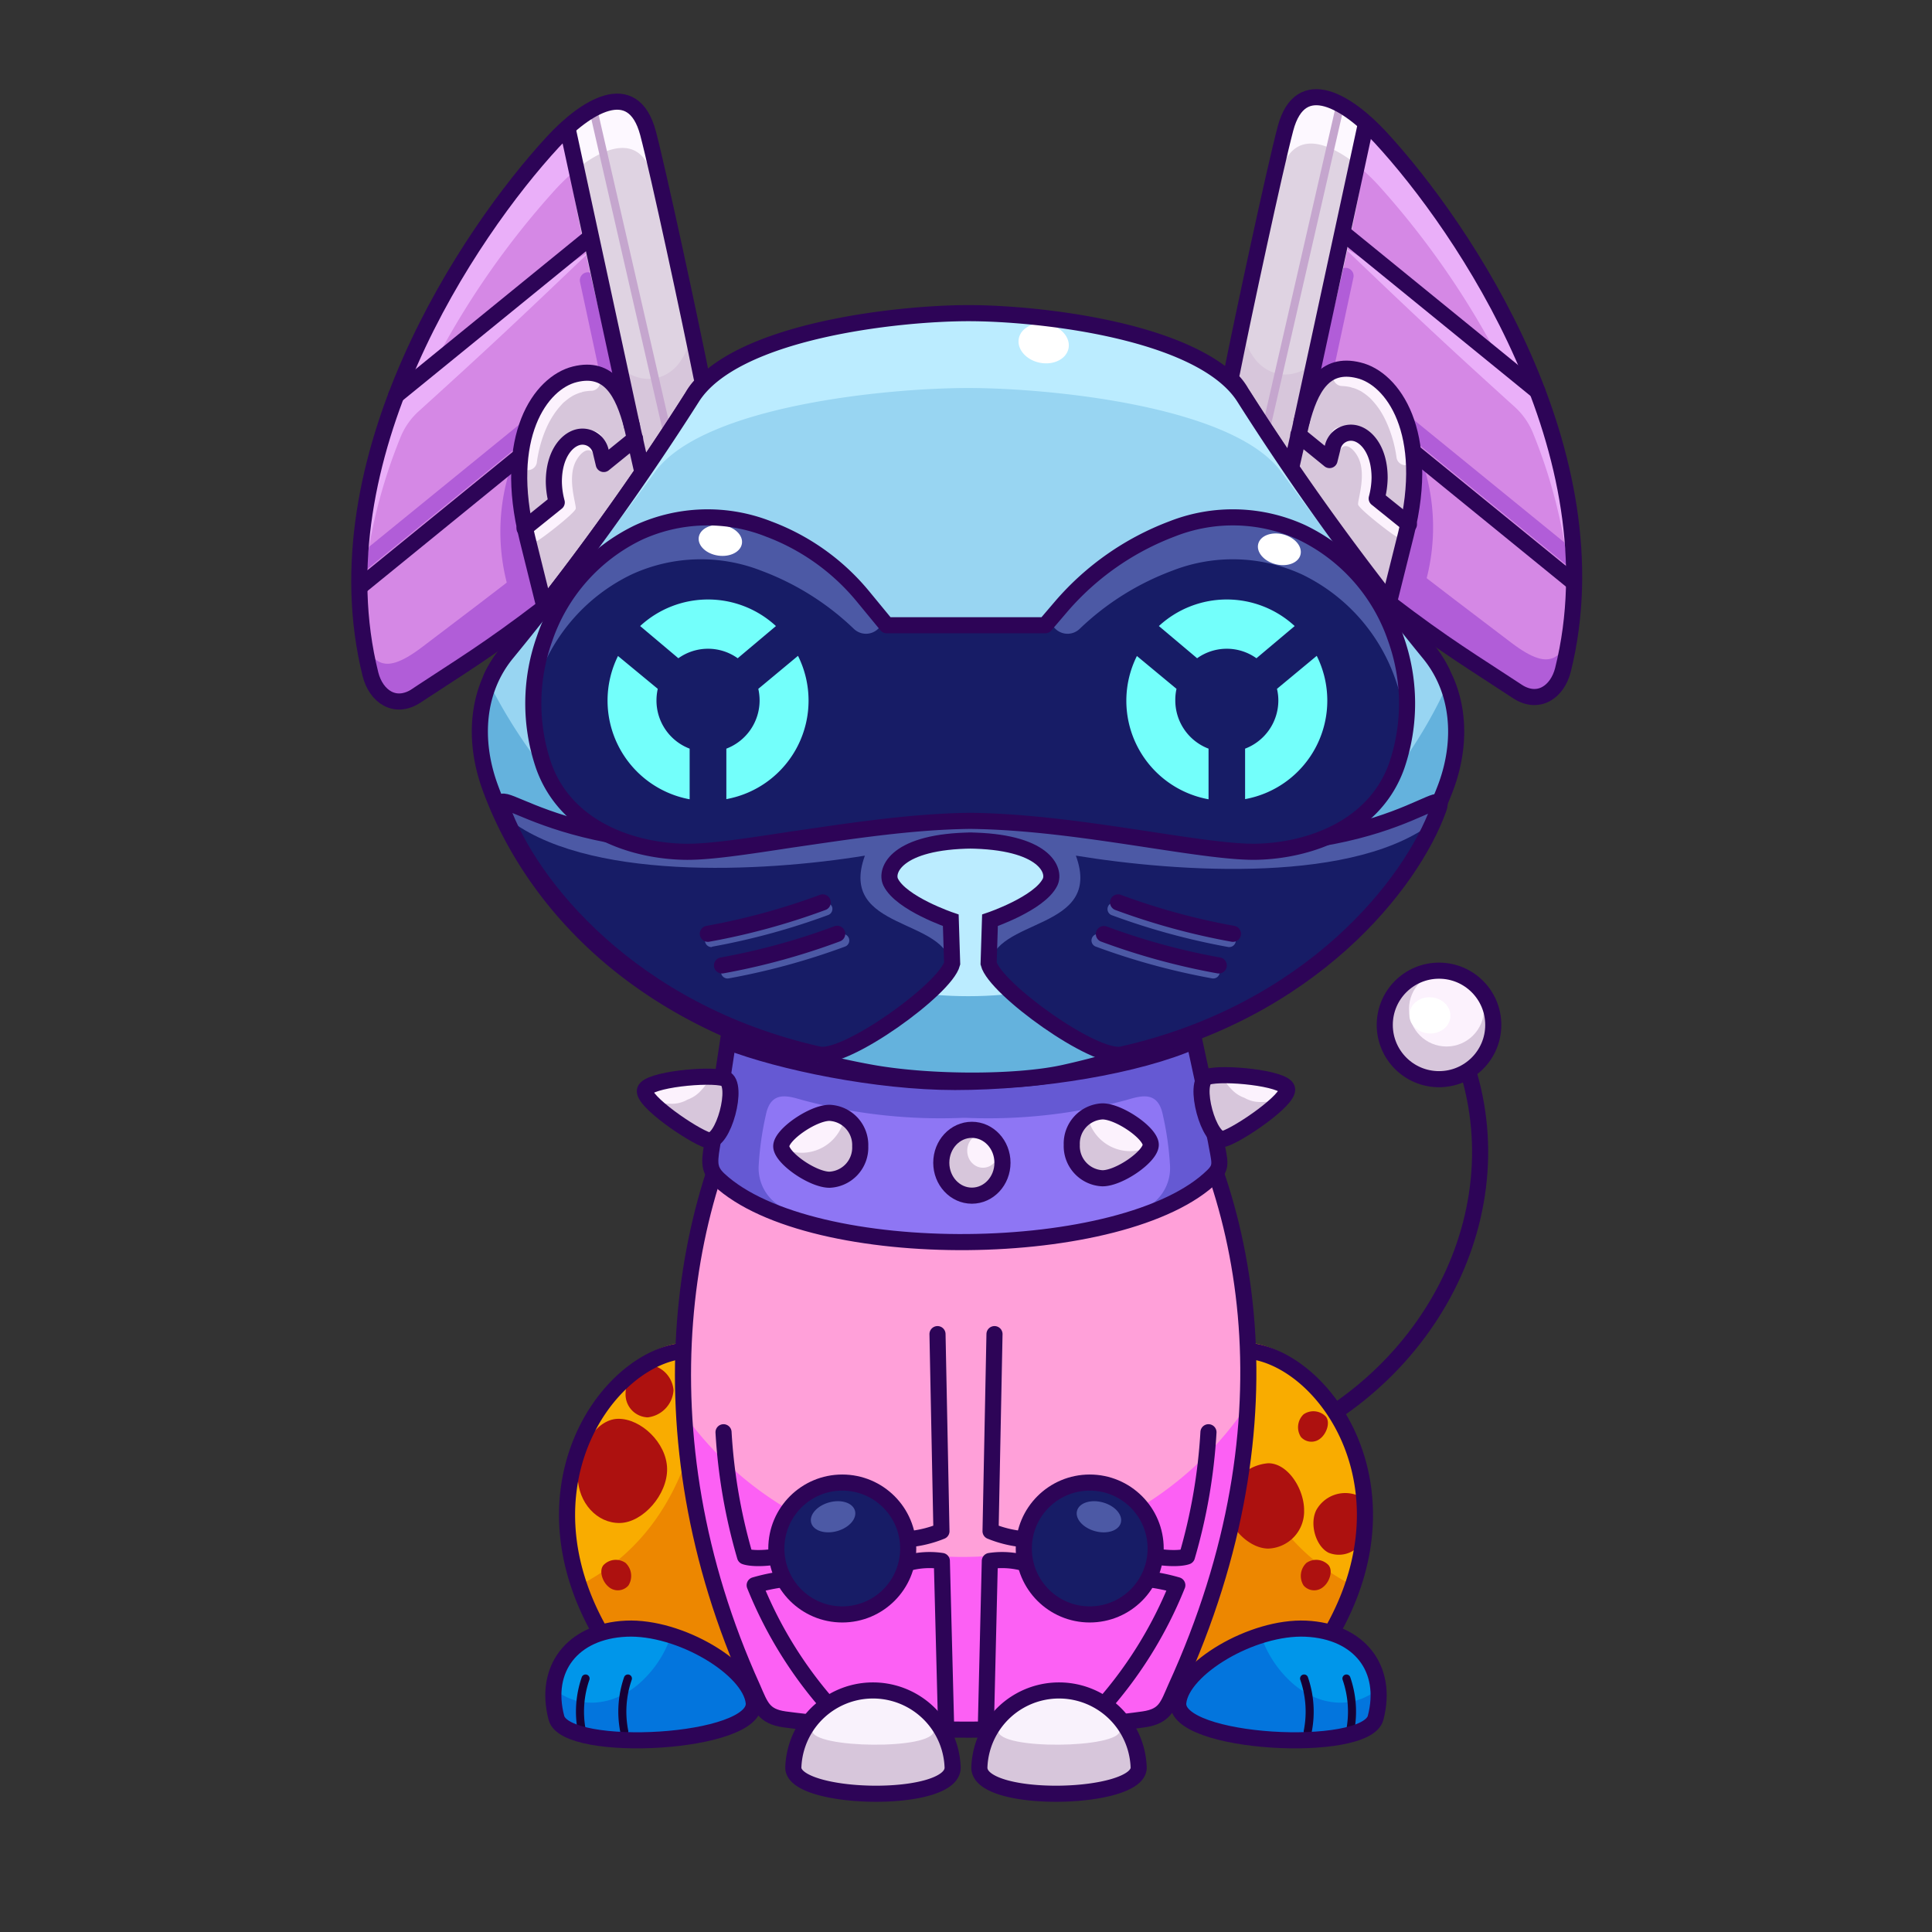 <svg xmlns="http://www.w3.org/2000/svg" viewBox="0 0 240 240">
  <rect x="0" y="0" width="240" height="240" fill="#333333" stroke="none"/>
  <svg id="tail" xmlns="http://www.w3.org/2000/svg" viewBox="0 0 240 240"><defs><style>.prefix_D-WXAn8S_x_cls-1{fill:#d7c6db;}.prefix_D-WXAn8S_x_cls-2{fill:#fcf2fd;}.prefix_D-WXAn8S_x_cls-3{fill:#fff;}.prefix_D-WXAn8S_x_cls-4{fill:none;stroke:#2d0457;stroke-miterlimit:10;stroke-width:2px;}</style></defs><g id="_02" data-name="02"><circle class="prefix_D-WXAn8S_x_cls-1" cx="178.76" cy="127.38" r="6.74"/><circle class="prefix_D-WXAn8S_x_cls-2" cx="179.69" cy="125.34" r="4.66"/><ellipse class="prefix_D-WXAn8S_x_cls-3" cx="177.61" cy="126.13" rx="2.25" ry="2.55" transform="translate(39.68 294.73) rotate(-86.09)"/><path class="prefix_D-WXAn8S_x_cls-4" d="M182.23,132.61c6.3,19.7-6.17,41.33-27.5,48.16"/><circle class="prefix_D-WXAn8S_x_cls-4" cx="178.76" cy="127.32" r="6.74"/></g></svg>
<svg id="ears" xmlns="http://www.w3.org/2000/svg" viewBox="0 0 240 240"><defs><style>.prefix_rNs1dbDM_W_cls-1{fill:#d588e5;}.prefix_rNs1dbDM_W_cls-2,.prefix_rNs1dbDM_W_cls-8,.prefix_rNs1dbDM_W_cls-9{fill:none;stroke-linecap:round;stroke-linejoin:round;}.prefix_rNs1dbDM_W_cls-2{stroke:#b15dd8;}.prefix_rNs1dbDM_W_cls-2,.prefix_rNs1dbDM_W_cls-9{stroke-width:2px;}.prefix_rNs1dbDM_W_cls-3{fill:#eaaff9;}.prefix_rNs1dbDM_W_cls-4{fill:#b15dd8;}.prefix_rNs1dbDM_W_cls-5{fill:#dfd3e2;}.prefix_rNs1dbDM_W_cls-6{fill:#d7c6db;}.prefix_rNs1dbDM_W_cls-7{fill:#fdf8ff;}.prefix_rNs1dbDM_W_cls-8{stroke:#c5a6ce;}.prefix_rNs1dbDM_W_cls-9{stroke:#2d0457;}.prefix_rNs1dbDM_W_prefix_rNs1dbDM_W_cls-10{fill:#fcf2fd;}.prefix_rNs1dbDM_W_prefix_rNs1dbDM_W_cls-11{fill:#c5a6ce;}</style></defs><g id="_02" data-name="02"><g id="_02-2" data-name="02"><g id="_02-3" data-name="02"><path class="prefix_rNs1dbDM_W_cls-1" d="M67.64,75.43c-7,5.36-10.54,7.44-15.93,11-2.62,1.74-5,.08-5.69-2.67C39.36,57,58.3,28.86,68.71,17.6c3.94-4.26,9.91-8.14,11.79-1.06,1.32,5,5.48,24.26,6.93,31.52"/><line class="prefix_rNs1dbDM_W_cls-2" x1="73.03" y1="34.82" x2="75.43" y2="45.99"/><line class="prefix_rNs1dbDM_W_cls-2" x1="44.98" y1="69.92" x2="65.83" y2="52.95"/><path class="prefix_rNs1dbDM_W_cls-3" d="M87.06,45.11c-2.13-9.81-5.53-24.68-6.56-28.57-1.88-7.08-7.85-3.2-11.79,1.06-9.56,10.34-26.3,34.89-23.82,59.57a66.39,66.39,0,0,1,4.86-22.85A8.83,8.83,0,0,1,52.11,51c8.77-7.94,12.78-11.73,21.18-19.76C67.4,34.56,59,41.52,53.65,45.69A104,104,0,0,1,69,23.53c3.94-4.27,9.91-8.15,11.79-1.07.85,3.2,3.29,13.79,5.32,22.92A5.14,5.14,0,0,1,87.06,45.11Z"/><path class="prefix_rNs1dbDM_W_cls-4" d="M78.63,59.32c-9.16,8.29-16.17,13.44-26.19,21.06-5.42,4.12-5.91,1.15-7.85-.75.11,1.1.25,2.19.45,3.29.5,2.8,2.77,4.61,5.5,3,5.61-3.2,9.26-5,16.63-9.92l4.89-4.84C74.08,67.15,76.24,63.17,78.63,59.32Z"/><path class="prefix_rNs1dbDM_W_cls-4" d="M63.86,75.22a25.55,25.55,0,0,1,0-18.34A99.52,99.52,0,0,0,67.56,74.1c0,.09,0,.22,0,.25s-.07-.17,0-.1"/><path class="prefix_rNs1dbDM_W_cls-5" d="M75.78,44.2C77.21,50,78,52.85,79.32,58.76l8-11c-1.45-7.27-5.47-26.26-6.79-31.25-1.69-6.36-6.68-3.87-10.53-.21C71.31,25.74,73.51,35,75.78,44.2Z"/><path class="prefix_rNs1dbDM_W_cls-6" d="M85.88,39.73a7.91,7.91,0,0,1-1.65,5.55c-2.08,2.45-5.29,2.28-7.44.1a4.92,4.92,0,0,1-.61-.79l-.3,0c1.38,5.7,2.09,9,3.38,14.8l8.1-11.72C86.85,45.15,87,44.75,85.88,39.73Z"/><path class="prefix_rNs1dbDM_W_cls-7" d="M87.58,46.05c-1.86-8.52-6-26.22-7.18-30.39-1.64-5.93-6.64-3.57-10.52-.11q.45,3,1,6.08c3.83-3.31,8.61-5.41,10.21.38.94,3.39,3.89,15.78,6,24.86A5.4,5.4,0,0,1,87.58,46.05Z"/><line class="prefix_rNs1dbDM_W_cls-8" x1="73.82" y1="14.14" x2="83" y2="54.19"/><path class="prefix_rNs1dbDM_W_cls-9" d="M67.64,75.43c-7,5.36-10.54,7.44-15.93,11-2.62,1.74-5,.08-5.69-2.67C39.36,57,58.3,28.86,68.71,17.6c3.94-4.26,9.91-8.14,11.79-1.06,1.32,5,5.21,23.1,6.66,30.36"/><path class="prefix_rNs1dbDM_W_prefix_rNs1dbDM_W_cls-10" d="M67.64,75.43,65.52,66.9c-3.16-12.65,1.62-19.34,5.88-20.4h0c4.27-1.06,6,2.2,7.11,6.46L80,59"/><path class="prefix_rNs1dbDM_W_prefix_rNs1dbDM_W_cls-11" d="M73,46.31a6.17,6.17,0,0,0-1.64.19h0c-2.49.62-5.15,3.18-6.31,7.73C66.27,50.36,68.81,46.63,73,46.31Z"/><path class="prefix_rNs1dbDM_W_cls-6" d="M78.51,53c-.83-3.3-2.08-6-4.58-6.55a1.07,1.07,0,0,1,.63.85,1.14,1.14,0,0,1-1,1.24,7.47,7.47,0,0,0-.94.09l-.34.07c.2,0-.21.07-.25.09a6.22,6.22,0,0,0-.71.29l-.19.1,0,0-.32.2c-.23.16-.44.33-.65.5a2.86,2.86,0,0,0-.43.42,9.66,9.66,0,0,0-1,1.29A11.06,11.06,0,0,0,68,52.89a15,15,0,0,0-.64,1.61,16.3,16.3,0,0,0-.68,3,1.12,1.12,0,0,1-2.1.28,28.71,28.71,0,0,0,.64,7.69,1.37,1.37,0,0,1,.28-.21A6.35,6.35,0,0,0,67,63.79a10.13,10.13,0,0,1,1.54-1.46l.08,0a6.53,6.53,0,0,1-.1-.89,15.8,15.8,0,0,1-.07-2.66A6.57,6.57,0,0,1,70,54.62a3.8,3.8,0,0,1,4.19-.94,1.15,1.15,0,0,1,.57,1.48c-.23.52-.84,1.9-1,1.34-.33-.89-1.27-.75-2.08.54-1.39,2.19,0,5.78-.17,6.18-.25.63-4,3.54-4.72,3.94-.22.12-.56-.22-.79-.29l1.72,8.56L79.8,58.55Z"/><line class="prefix_rNs1dbDM_W_cls-9" x1="70.59" y1="16.33" x2="78.51" y2="52.96"/><line class="prefix_rNs1dbDM_W_cls-9" x1="49.21" y1="49.12" x2="73.27" y2="29.53"/><line class="prefix_rNs1dbDM_W_cls-9" x1="44.99" y1="72.66" x2="64.26" y2="56.97"/><path class="prefix_rNs1dbDM_W_cls-9" d="M67.64,75.43,65.52,66.9c-3.16-12.65,1.62-19.34,5.88-20.4h0c4.27-1.06,6,2.2,7.11,6.46l1.22,5.39"/><path class="prefix_rNs1dbDM_W_cls-9" d="M78.89,54.49,75,57.64,74.61,56a2.32,2.32,0,0,0-2.81-1.69h0c-1.43.36-3,2.18-3,5.55a10.46,10.46,0,0,0,.36,2.55h0l-4,3.22"/></g><path class="prefix_rNs1dbDM_W_cls-9" d="M88,47a7.34,7.34,0,0,0-2,2.29A324.81,324.81,0,0,1,63,81.09a14.15,14.15,0,0,0-1.94,3"/></g><g id="_02-4" data-name="02"><g id="_02-5" data-name="02"><path class="prefix_rNs1dbDM_W_cls-1" d="M172.53,74.88c7,5.36,10.55,7.44,15.94,11,2.62,1.73,5,.08,5.69-2.68,6.66-26.79-12.28-54.89-22.69-66.15-3.94-4.26-9.91-8.15-11.79-1.06-1.32,5-5.48,24.25-6.93,31.52"/><line class="prefix_rNs1dbDM_W_cls-2" x1="167.15" y1="34.27" x2="164.75" y2="45.44"/><line class="prefix_rNs1dbDM_W_cls-2" x1="195.2" y1="69.38" x2="174.35" y2="52.4"/><path class="prefix_rNs1dbDM_W_cls-3" d="M153.11,44.56c2.14-9.81,5.54-24.68,6.57-28.56,1.88-7.09,7.85-3.2,11.79,1.06,9.56,10.34,26.3,34.88,23.81,59.57a66.06,66.06,0,0,0-4.85-22.85,8.94,8.94,0,0,0-2.36-3.32c-8.77-7.93-12.78-11.72-21.18-19.76C172.78,34,181.2,41,186.53,45.14A104.87,104.87,0,0,0,171.22,23c-3.94-4.26-9.91-8.14-11.79-1.06-.85,3.19-3.29,13.79-5.32,22.91A5.05,5.05,0,0,0,153.11,44.56Z"/><path class="prefix_rNs1dbDM_W_cls-4" d="M161.55,58.77c9.16,8.3,16.17,13.44,26.19,21.07,5.41,4.11,5.91,1.15,7.85-.75-.11,1.09-.25,2.19-.45,3.29-.5,2.79-2.77,4.61-5.5,3.05-5.61-3.2-9.26-5.05-16.63-9.92l-4.89-4.84C166.1,66.6,163.94,62.62,161.55,58.77Z"/><path class="prefix_rNs1dbDM_W_cls-4" d="M176.32,74.67a25.55,25.55,0,0,0,0-18.34,99.43,99.43,0,0,1-3.71,17.23c0,.09,0,.21,0,.25s.06-.18,0-.1"/><path class="prefix_rNs1dbDM_W_cls-5" d="M164.4,43.65c-1.43,5.84-2.23,8.66-3.54,14.56l-8-11C154.34,40,158.36,21,159.68,16c1.69-6.37,6.68-3.88,10.53-.21C168.87,25.2,166.67,34.42,164.4,43.65Z"/><path class="prefix_rNs1dbDM_W_cls-6" d="M154.3,39.19A7.9,7.9,0,0,0,156,44.73c2.08,2.46,5.29,2.28,7.43.1A4.14,4.14,0,0,0,164,44a1.45,1.45,0,0,0,.3.05c-1.38,5.71-2.09,9-3.38,14.8l-8.1-11.71C153.33,44.61,153.18,44.2,154.3,39.19Z"/><path class="prefix_rNs1dbDM_W_cls-7" d="M152.6,45.5c1.86-8.51,6-26.21,7.18-30.38,1.64-5.94,6.64-3.57,10.52-.12-.3,2-.64,4.06-1,6.08-3.83-3.3-8.61-5.4-10.21.38-.94,3.4-3.89,15.79-5.95,24.87A5.5,5.5,0,0,0,152.6,45.5Z"/><line class="prefix_rNs1dbDM_W_cls-8" x1="166.36" y1="13.6" x2="157.18" y2="53.65"/><path class="prefix_rNs1dbDM_W_cls-9" d="M172.53,74.88c7,5.36,10.55,7.44,15.94,11,2.62,1.73,5,.08,5.69-2.68,6.66-26.79-12.28-54.89-22.69-66.15-3.94-4.26-9.91-8.15-11.79-1.06-1.32,5-5.21,23.09-6.66,30.36"/><path class="prefix_rNs1dbDM_W_prefix_rNs1dbDM_W_cls-10" d="M172.53,74.88l2.13-8.53C177.82,53.7,173,47,168.78,46h0c-4.27-1.06-6,2.2-7.11,6.47l-1.5,6.06"/><path class="prefix_rNs1dbDM_W_prefix_rNs1dbDM_W_cls-11" d="M167.14,45.76a6.62,6.62,0,0,1,1.64.19h0c2.49.63,5.15,3.19,6.31,7.73C173.91,49.82,171.37,46.09,167.14,45.76Z"/><path class="prefix_rNs1dbDM_W_cls-6" d="M161.67,52.42c.83-3.3,2.08-6,4.58-6.55a1.05,1.05,0,0,0-.63.85,1.13,1.13,0,0,0,1,1.23,6,6,0,0,1,.94.1l.34.07c-.2,0,.21.07.24.08a4.55,4.55,0,0,1,.72.3l.19.09,0,0,.32.21a6.24,6.24,0,0,1,.65.5,2.86,2.86,0,0,1,.43.42,9.57,9.57,0,0,1,1,1.28,11.06,11.06,0,0,1,.72,1.32,15.95,15.95,0,0,1,1.32,4.57,1.12,1.12,0,0,0,2.1.28,28.65,28.65,0,0,1-.64,7.69,1.86,1.86,0,0,0-.28-.21,6.31,6.31,0,0,1-1.54-1.42,10.13,10.13,0,0,0-1.54-1.46l-.08,0a6.5,6.5,0,0,0,.1-.9,15.74,15.74,0,0,0,.07-2.66,6.52,6.52,0,0,0-1.51-4.11,3.8,3.8,0,0,0-4.18-.93,1.14,1.14,0,0,0-.57,1.47c.23.52.84,1.91,1.05,1.34.33-.88,1.27-.75,2.08.54,1.39,2.2,0,5.79.17,6.19.25.62,4,3.54,4.72,3.93.22.12.56-.21.79-.28l-1.73,8.55L160.38,58Z"/><line class="prefix_rNs1dbDM_W_cls-9" x1="169.59" y1="15.78" x2="161.67" y2="52.42"/><line class="prefix_rNs1dbDM_W_cls-9" x1="190.97" y1="48.58" x2="166.91" y2="28.99"/><line class="prefix_rNs1dbDM_W_cls-9" x1="195.19" y1="72.12" x2="175.92" y2="56.43"/><path class="prefix_rNs1dbDM_W_cls-9" d="M172.53,74.88l2.13-8.53C177.82,53.7,173,47,168.78,46h0c-4.27-1.06-6,2.2-7.11,6.47l-1.22,5.38"/><path class="prefix_rNs1dbDM_W_cls-9" d="M161.29,54l3.87,3.15.41-1.65a2.32,2.32,0,0,1,2.81-1.68h0c1.43.35,3,2.18,3,5.54a10.54,10.54,0,0,1-.36,2.56h0l4,3.22"/></g><path class="prefix_rNs1dbDM_W_cls-9" d="M152.21,46.5a7.28,7.28,0,0,1,2,2.28,325.25,325.25,0,0,0,23,31.77,14.08,14.08,0,0,1,1.94,3"/></g></g></svg>
<svg id="legs" xmlns="http://www.w3.org/2000/svg" viewBox="0 0 240 240"><defs><style>.prefix_XyUCBEoAx4_cls-1{fill:#f9ac00;}.prefix_XyUCBEoAx4_cls-2{fill:#ed8700;}.prefix_XyUCBEoAx4_cls-3{fill:#ad110f;}.prefix_XyUCBEoAx4_cls-4,.prefix_XyUCBEoAx4_cls-7{fill:none;stroke-linecap:round;stroke-linejoin:round;}.prefix_XyUCBEoAx4_cls-4{stroke:#2d0457;stroke-width:2px;}.prefix_XyUCBEoAx4_cls-5{fill:#0096ea;}.prefix_XyUCBEoAx4_cls-6{fill:#0375dd;}.prefix_XyUCBEoAx4_cls-7{stroke:#170035;}</style></defs><g id="_02" data-name="02"><g id="_02-2" data-name="02"><path class="prefix_XyUCBEoAx4_cls-1" d="M88.72,166.59a16.82,16.82,0,0,0-4.84.34c-10.34,2.22-21.75,21.25-4.72,41.29L101.8,208Z"/><path class="prefix_XyUCBEoAx4_cls-2" d="M88.72,166.59c-.3,0-.61,0-.92,0-.33,12.3-4.25,24.25-15.53,30.2a38,38,0,0,0,6.89,11.46L101.8,208Z"/><path class="prefix_XyUCBEoAx4_cls-3" d="M82.87,182.44c.06,3.22-3,6.69-5.85,6.75s-5.19-2.51-5.25-5.73,2.17-7.16,5-7.21S82.81,179.23,82.87,182.44Z"/><path class="prefix_XyUCBEoAx4_cls-3" d="M83.67,172.71a3.64,3.64,0,0,1-3.21,3.36,2.85,2.85,0,0,1-2.75-2.95c0-1.63,1.23-3.61,2.75-3.61A3.48,3.48,0,0,1,83.67,172.71Z"/><path class="prefix_XyUCBEoAx4_cls-3" d="M77.71,194.15a2.22,2.22,0,0,1,.35,2.81,1.74,1.74,0,0,1-2.46.16c-.77-.63-1.22-2-.63-2.7A2.12,2.12,0,0,1,77.71,194.15Z"/><path class="prefix_XyUCBEoAx4_cls-4" d="M88.72,167.62a17.19,17.19,0,0,0-4.84.34c-10.34,2.23-21.75,21.25-4.72,41.29"/><path class="prefix_XyUCBEoAx4_cls-5" d="M93.63,211.49c.55,5.19-23.31,6.45-24.51,1.91-1.61-6.11,2-10.78,8.67-11.08S93.19,207.29,93.63,211.49Z"/><path class="prefix_XyUCBEoAx4_cls-6" d="M83.37,203.16a13.76,13.76,0,0,1-4.12,6.11c-3.33,2.77-7.49,3-10.46.53a10.59,10.59,0,0,0,.33,3.6c1.2,4.54,25.06,3.28,24.51-1.91C93.31,208.42,88.52,204.78,83.37,203.16Z"/><path class="prefix_XyUCBEoAx4_cls-7" d="M72.74,208.51a12.6,12.6,0,0,0-.45,6.57"/><path class="prefix_XyUCBEoAx4_cls-7" d="M78,208.51a12.6,12.6,0,0,0-.45,6.57"/><path class="prefix_XyUCBEoAx4_cls-4" d="M93.63,211.49c.55,5.19-23.31,6.45-24.51,1.91-1.61-6.11,2-10.78,8.67-11.08S93.19,207.29,93.63,211.49Z"/></g><g id="_02-3" data-name="02"><path class="prefix_XyUCBEoAx4_cls-1" d="M151.28,166.59a16.82,16.82,0,0,1,4.84.34c10.34,2.22,21.75,21.25,4.72,41.29L138.2,208Z"/><path class="prefix_XyUCBEoAx4_cls-2" d="M151.28,166.59c.3,0,.61,0,.92,0,.33,12.3,4.25,24.25,15.53,30.2a38,38,0,0,1-6.89,11.46L138.2,208Z"/><path class="prefix_XyUCBEoAx4_cls-3" d="M163.5,187.62c-.86,1.78,0,4.51,1.55,5.27a3.39,3.39,0,0,0,4.41-1.87c.86-1.79.61-4.57-1-5.32A4.11,4.11,0,0,0,163.5,187.62Z"/><path class="prefix_XyUCBEoAx4_cls-3" d="M152.38,186.94c0,2.63,2.72,5.43,5.18,5.43A4.62,4.62,0,0,0,162,187.6c0-2.63-2-5.83-4.45-5.83A5.63,5.63,0,0,0,152.38,186.94Z"/><path class="prefix_XyUCBEoAx4_cls-3" d="M162.29,194.15a2.22,2.22,0,0,0-.35,2.81,1.74,1.74,0,0,0,2.46.16c.77-.63,1.22-2,.63-2.7A2.12,2.12,0,0,0,162.29,194.15Z"/><path class="prefix_XyUCBEoAx4_cls-3" d="M161.94,175.69a2.22,2.22,0,0,0-.34,2.81,1.74,1.74,0,0,0,2.46.16c.76-.63,1.22-2,.63-2.7A2.14,2.14,0,0,0,161.94,175.69Z"/><path class="prefix_XyUCBEoAx4_cls-4" d="M151.28,167.62a17.19,17.19,0,0,1,4.84.34c10.34,2.23,21.75,21.25,4.72,41.29"/><path class="prefix_XyUCBEoAx4_cls-5" d="M146.37,211.49c-.55,5.19,23.31,6.45,24.51,1.91,1.61-6.11-2-10.78-8.67-11.08S146.81,207.29,146.37,211.49Z"/><path class="prefix_XyUCBEoAx4_cls-6" d="M156.63,203.16a13.76,13.76,0,0,0,4.12,6.11c3.33,2.77,7.49,3,10.46.53a10.59,10.59,0,0,1-.33,3.6c-1.2,4.54-25.06,3.28-24.51-1.91C146.69,208.42,151.48,204.78,156.63,203.16Z"/><path class="prefix_XyUCBEoAx4_cls-7" d="M167.26,208.51a12.6,12.6,0,0,1,.45,6.57"/><path class="prefix_XyUCBEoAx4_cls-7" d="M162,208.51a12.6,12.6,0,0,1,.45,6.57"/><path class="prefix_XyUCBEoAx4_cls-4" d="M146.37,211.49c-.55,5.19,23.31,6.45,24.51,1.91,1.61-6.11-2-10.78-8.67-11.08S146.81,207.29,146.37,211.49Z"/></g></g></svg>
<svg id="body" xmlns="http://www.w3.org/2000/svg" viewBox="0 0 240 240"><defs><style>.prefix__JUCLSnjYP_cls-1{fill:#ffa0d9;}.prefix__JUCLSnjYP_cls-2{fill:#fc60f4;}.prefix__JUCLSnjYP_cls-3{fill:none;stroke:#2d0457;stroke-linecap:round;stroke-linejoin:round;stroke-width:2px;}</style></defs><g id="_06" data-name="06"><path class="prefix__JUCLSnjYP_cls-1" d="M97.45,128.28c-12,17.69-17.3,44.53-5.5,77.82.83,2.34,1.64,6.49,4.27,6.86,12.8,1.78,36.29,1.6,47.17,0,2.63-.39,3.37-2.81,4.2-5.16,11.86-33.45,6.55-62.11-5.61-79.78"/><path class="prefix__JUCLSnjYP_cls-2" d="M119.56,193.41A42.57,42.57,0,0,1,85.3,176.14a111.33,111.33,0,0,0,6.44,30.23c.83,2.35,1.63,6.49,4.26,6.86,12.8,1.79,36.29,1.61,47.18,0,2.63-.39,3.36-2.81,4.19-5.15A112.41,112.41,0,0,0,153.91,176,42.57,42.57,0,0,1,119.56,193.41Z"/><path class="prefix__JUCLSnjYP_cls-3" d="M96.79,129.23c-12.39,17.69-17.69,48.7-3.31,80.43,1,2.28,1.34,3.56,4,3.93,13.18,1.79,33.36,1.61,44.57,0,2.7-.39,3-1.66,4-3.93,15.38-33.64,9-63-3.49-80.69"/></g></svg>
<svg id="hands" xmlns="http://www.w3.org/2000/svg" viewBox="0 0 240 240"><defs><style>.prefix_3H9O6ffVSw_cls-1,.prefix_3H9O6ffVSw_cls-4{fill:none;stroke:#2d0457;stroke-width:2px;}.prefix_3H9O6ffVSw_cls-1{stroke-linecap:round;stroke-linejoin:round;}.prefix_3H9O6ffVSw_cls-2{fill:#d7c6db;}.prefix_3H9O6ffVSw_cls-3{fill:#f9f2fc;}.prefix_3H9O6ffVSw_cls-4{stroke-miterlimit:10;}.prefix_3H9O6ffVSw_cls-5{fill:#171c66;}.prefix_3H9O6ffVSw_cls-6{fill:#4c59a5;}</style></defs><g id="_04" data-name="04"><g id="_02" data-name="02"><path class="prefix_3H9O6ffVSw_cls-1" d="M150.12,177.92a69.07,69.07,0,0,1-2.67,15.43s-1.07.45-3.95,0"/><path class="prefix_3H9O6ffVSw_cls-1" d="M136.51,212.47a51.83,51.83,0,0,0,9.74-15.55,22.87,22.87,0,0,0-3.63-.75"/><path class="prefix_3H9O6ffVSw_cls-2" d="M121.66,219.58c0,4.55,19.79,4.1,19.79,0a9.9,9.9,0,0,0-19.79,0Z"/><path class="prefix_3H9O6ffVSw_cls-3" d="M124,215c0,2.43,15.09,2.19,15.09,0,0-2.92-3.37-5.28-7.54-5.28S124,212.05,124,215Z"/><path class="prefix_3H9O6ffVSw_cls-4" d="M121.66,219.58c0,4.55,19.79,4.1,19.79,0a9.9,9.9,0,0,0-19.79,0Z"/><path class="prefix_3H9O6ffVSw_cls-1" d="M122.44,215.62l.52-21.71a10.21,10.21,0,0,1,4.44.31"/><path class="prefix_3H9O6ffVSw_cls-1" d="M123.54,165.73l-.49,24.48a14.18,14.18,0,0,0,4.13,1"/><circle class="prefix_3H9O6ffVSw_cls-5" cx="135.37" cy="192.36" r="8.19"/><circle class="prefix_3H9O6ffVSw_cls-1" cx="135.37" cy="192.36" r="8.19"/><ellipse class="prefix_3H9O6ffVSw_cls-6" cx="136.51" cy="188.42" rx="1.85" ry="2.82" transform="translate(-81.45 269.84) rotate(-74.56)"/></g><g id="_02-2" data-name="02"><path class="prefix_3H9O6ffVSw_cls-1" d="M89.88,177.92a69.07,69.07,0,0,0,2.67,15.43s1.07.45,4,0"/><path class="prefix_3H9O6ffVSw_cls-1" d="M103.49,212.47a51.83,51.83,0,0,1-9.74-15.55,22.87,22.87,0,0,1,3.63-.75"/><path class="prefix_3H9O6ffVSw_cls-2" d="M118.34,219.58c0,4.55-19.79,4.1-19.79,0a9.9,9.9,0,0,1,19.79,0Z"/><path class="prefix_3H9O6ffVSw_cls-3" d="M116,215c0,2.43-15.09,2.19-15.09,0,0-2.92,3.37-5.28,7.54-5.28S116,212.05,116,215Z"/><path class="prefix_3H9O6ffVSw_cls-4" d="M118.34,219.58c0,4.55-19.79,4.1-19.79,0a9.9,9.9,0,0,1,19.79,0Z"/><path class="prefix_3H9O6ffVSw_cls-1" d="M117.56,215.62,117,193.91a10.21,10.21,0,0,0-4.44.31"/><path class="prefix_3H9O6ffVSw_cls-1" d="M116.46,165.73l.49,24.48a14.18,14.18,0,0,1-4.13,1"/><circle class="prefix_3H9O6ffVSw_cls-5" cx="104.63" cy="192.36" r="8.19"/><circle class="prefix_3H9O6ffVSw_cls-1" cx="104.63" cy="192.36" r="8.19"/><ellipse class="prefix_3H9O6ffVSw_cls-6" cx="103.49" cy="188.42" rx="2.82" ry="1.85" transform="translate(-46.43 34.35) rotate(-15.44)"/></g></g></svg>
<svg id="necklace" xmlns="http://www.w3.org/2000/svg" viewBox="0 0 240 240"><defs><style>.prefix_4QqWI5XIAL_cls-1{fill:#ff3776;}.prefix_4QqWI5XIAL_cls-2{fill:#8e76f4;}.prefix_4QqWI5XIAL_cls-3{fill:#6559d3;}.prefix_4QqWI5XIAL_cls-4{fill:none;stroke:#2d0457;stroke-miterlimit:10;stroke-width:2px;}.prefix_4QqWI5XIAL_cls-5{fill:#fcf2fd;}.prefix_4QqWI5XIAL_cls-6{fill:#d7c6db;}</style></defs><g id="_03" data-name="03"><path class="prefix_4QqWI5XIAL_cls-1" d="M148.67,130.84a144,144,0,0,1-30,3.57c-9.73,0-21.63-2.55-28.37-4L88.6,141.44a4.4,4.4,0,0,0,.71,5.08c4.16,4.44,16.24,7.65,30.49,7.65,14.75,0,27.16-3.43,30.89-8.12a4,4,0,0,0,.33-4.45Z"/><path class="prefix_4QqWI5XIAL_cls-2" d="M148.67,130.84a144,144,0,0,1-30,3.57c-9.73,0-21.63-2.55-28.37-4L88.6,141.44a4.4,4.4,0,0,0,.71,5.08c4.16,4.44,16.24,7.65,30.49,7.65,14.75,0,27.16-3.43,30.89-8.12a4,4,0,0,0,.33-4.45Z"/><path class="prefix_4QqWI5XIAL_cls-3" d="M150.71,142.46l-1.77-11.34c.36-.49-1.32-1-2.44-.71s-5.45,1.92-6.74,2c0,0,.06.16.13.33A117.56,117.56,0,0,1,124,134.25v0c-1.38.05-2.79.07-4.21.08s-2.84,0-4.22-.08v0a117.56,117.56,0,0,1-15.94-1.48c.07-.17.12-.29.13-.33-1.29-.11-5.54-1.9-6.74-2s-2.8.22-2.43.71l-1.08,10.61a4.23,4.23,0,0,0,1.24,5.16,17.72,17.72,0,0,0,5.21,2.78l.93.13a5.53,5.53,0,0,1-2.64-5.09,38.22,38.22,0,0,1,.89-6.25c.65-3.24,3.05-2.24,4.72-1.79a66,66,0,0,0,19.76,2.16h.35a66,66,0,0,0,19.76-2.16c1.67-.45,4.07-1.45,4.72,1.79a38.22,38.22,0,0,1,.89,6.25,5.53,5.53,0,0,1-2.64,5.09l.93-.13a17.72,17.72,0,0,0,5.21-2.78C150.43,145.5,151.52,144.24,150.71,142.46Z"/><path class="prefix_4QqWI5XIAL_cls-4" d="M150.69,146.05c1.19-1.17.79-1.78.33-4.45l-2.66-12.31c-7,3.09-19.17,5.12-29.73,5.12-9.73,0-21.67-2.48-28.2-5L88.6,141.44c-.45,2.69-.73,3.74.71,5.08C100.74,157.17,139.83,156.76,150.69,146.05Z"/><path class="prefix_4QqWI5XIAL_cls-5" d="M106.86,142.39a4,4,0,0,1-3.81,4.16c-2.1,0-6-2.72-6-4.16s3.94-4.15,6-4.15A4,4,0,0,1,106.86,142.39Z"/><path class="prefix_4QqWI5XIAL_cls-6" d="M104.91,138.79A5.41,5.41,0,0,1,97,142.54c.24,1.47,4,4,6,4a4,4,0,0,0,3.81-4.16A4.22,4.22,0,0,0,104.91,138.79Z"/><path class="prefix_4QqWI5XIAL_cls-4" d="M106.86,142.39a4,4,0,0,1-3.81,4.16c-2.1,0-6-2.72-6-4.16s3.94-4.15,6-4.15A4,4,0,0,1,106.86,142.39Z"/><path class="prefix_4QqWI5XIAL_cls-5" d="M87.92,141.64c-1.9-.6-8.16-4.89-7.8-6.21s8-2.07,9.88-1.47S89.82,142.24,87.92,141.64Z"/><path class="prefix_4QqWI5XIAL_cls-6" d="M90,134a7.4,7.4,0,0,0-1.85-.21,4.29,4.29,0,0,1-1,1.6,4.11,4.11,0,0,1-1.75,1.21,3.85,3.85,0,0,1-2.1.51h-.09a5.21,5.21,0,0,1-2.76-.8l0,0c1.22,1.76,5.92,4.9,7.52,5.4C89.82,142.24,91.9,134.55,90,134Z"/><path class="prefix_4QqWI5XIAL_cls-4" d="M87.92,141.64c-1.9-.6-8.16-4.89-7.8-6.21s8-2.07,9.88-1.47S89.82,142.24,87.92,141.64Z"/><path class="prefix_4QqWI5XIAL_cls-5" d="M133.14,142.21a4,4,0,0,0,3.81,4.16c2.1,0,6-2.72,6-4.16s-3.94-4.15-6-4.15A4,4,0,0,0,133.14,142.21Z"/><path class="prefix_4QqWI5XIAL_cls-6" d="M135.09,138.6a5.41,5.41,0,0,0,7.87,3.76c-.24,1.47-4,4-6,4a4,4,0,0,1-3.81-4.16A4.25,4.25,0,0,1,135.09,138.6Z"/><path class="prefix_4QqWI5XIAL_cls-4" d="M133.14,142.21a4,4,0,0,0,3.81,4.16c2.1,0,6-2.72,6-4.16s-3.94-4.15-6-4.15A4,4,0,0,0,133.14,142.21Z"/><path class="prefix_4QqWI5XIAL_cls-5" d="M152.08,141.46c1.9-.6,8.16-4.89,7.8-6.22s-8-2.06-9.88-1.47S150.18,142.05,152.08,141.46Z"/><path class="prefix_4QqWI5XIAL_cls-6" d="M150,133.77a8,8,0,0,1,1.85-.2,4.37,4.37,0,0,0,1,1.6,4.11,4.11,0,0,0,1.75,1.21,3.85,3.85,0,0,0,2.1.51h.09a5.14,5.14,0,0,0,2.76-.81l0,0c-1.22,1.76-5.92,4.89-7.52,5.4C150.18,142.05,148.1,134.37,150,133.77Z"/><path class="prefix_4QqWI5XIAL_cls-4" d="M152.08,141.46c1.9-.6,8.16-4.89,7.8-6.22s-8-2.06-9.88-1.47S150.18,142.05,152.08,141.46Z"/><ellipse class="prefix_4QqWI5XIAL_cls-6" cx="120.73" cy="144.44" rx="3.34" ry="3.59"/><ellipse class="prefix_4QqWI5XIAL_cls-5" cx="122.11" cy="142.95" rx="1.96" ry="2.11"/><ellipse class="prefix_4QqWI5XIAL_cls-4" cx="120.73" cy="144.44" rx="3.8" ry="4.09"/></g></svg>
<svg id="head" xmlns="http://www.w3.org/2000/svg" viewBox="0 0 240 240"><defs><style>.prefix_qztfTS_dcA_cls-1{fill:#98d5f2;}.prefix_qztfTS_dcA_cls-2{fill:#64b2dd;}.prefix_qztfTS_dcA_cls-3{fill:#bbecff;}.prefix_qztfTS_dcA_cls-4{fill:#fff;}.prefix_qztfTS_dcA_cls-5{fill:none;stroke:#2d0457;stroke-linecap:round;stroke-linejoin:round;stroke-width:2px;}</style></defs><g id="_02" data-name="02"><path class="prefix_qztfTS_dcA_cls-1" d="M177.9,82.38a3.45,3.45,0,0,1-.77-1.72,327.5,327.5,0,0,1-22.6-31.33c-5.27-8.24-25.48-10.44-34.27-10.43S91.27,41.09,86,49.33A326.87,326.87,0,0,1,63.58,80.44c-1.61,4.3-4.14,5.23-4.47,9.8,0,.28,1.7,4.08,1.72,4.36.55,2.22,1.19,4.43,1.86,6.62,6.13,11.13,19,26,45.66,32.05a55.67,55.67,0,0,0,23.83,0c29.52-6.77,42.2-24.27,47.44-35.55C180.73,92.37,181.29,86.45,177.9,82.38Z"/><path class="prefix_qztfTS_dcA_cls-2" d="M179.62,85.42c-5.23,11.28-17.9,28.8-47.44,35.57a55.67,55.67,0,0,1-23.83,0c-28.17-6.46-41.94-24.88-47.61-36.16-.46,2.22-1.46,3.13-1.63,5.41,0,.27,1.7,4.09,1.72,4.35.55,2.23,1.19,4.44,1.86,6.64,6.13,11.12,19,25.94,45.66,32a55.67,55.67,0,0,0,23.83,0c29.52-6.77,42.2-24.27,47.44-35.55C180.47,93.58,181,89.11,179.62,85.42Z"/><path class="prefix_qztfTS_dcA_cls-3" d="M174.89,77.9a335.92,335.92,0,0,1-20.36-28.57c-5.27-8.24-25.48-10.44-34.27-10.43S91.27,41.09,86,49.33C78.26,61.4,71.36,70.69,66.28,77.1c-.28.64-.57,1.27-.86,1.91,4.67-5.55,10.1-12.35,15.94-20.38,6-8.24,28.92-10.43,38.9-10.43s32.92,2.19,38.91,10.43,11.35,14.94,16.05,20.51C175.1,78.73,175,78.31,174.89,77.9Z"/><ellipse class="prefix_qztfTS_dcA_cls-4" cx="129.64" cy="42.65" rx="2.45" ry="3.15" transform="translate(62.34 161.38) rotate(-78.66)"/><path class="prefix_qztfTS_dcA_cls-5" d="M132.18,133.27c29.61-6.55,43-23.58,47.46-35.6,2.08-5.67,1.7-11.93-2.16-16.58a326.53,326.53,0,0,1-22.95-31.76c-5.27-8.24-25.48-10.44-34.27-10.43S91.27,41.09,86,49.33A324.81,324.81,0,0,1,63,81.09c-3.85,4.65-4.2,10.89-2.16,16.58,4.63,12.87,17.61,30.26,47.47,35.6C115.56,134.56,126.35,134.56,132.18,133.27Z"/><path class="prefix_qztfTS_dcA_cls-3" d="M141.29,110.83c0,9.11-9.41,12.92-21,12.92s-21-3.81-21-12.92,9.41-16.5,21-16.5S141.29,101.72,141.29,110.83Z"/></g></svg>
<svg id="mask" xmlns="http://www.w3.org/2000/svg" viewBox="0 0 240 240"><defs><style>.prefix_-UjbvkO9pq_cls-1{fill:#4c59a5;}.prefix_-UjbvkO9pq_cls-2{fill:#171c66;}.prefix_-UjbvkO9pq_cls-3,.prefix_-UjbvkO9pq_cls-4{fill:none;stroke:#2d0457;stroke-width:2px;}.prefix_-UjbvkO9pq_cls-3{stroke-linecap:round;stroke-linejoin:round;}.prefix_-UjbvkO9pq_cls-4{stroke-miterlimit:10;}</style></defs><g id="_03" data-name="03"><path class="prefix_-UjbvkO9pq_cls-1" d="M120.59,100.86c-5.34.16-16.79,2.89-16.79,2.89-30.08,5.11-43.27-7.89-41.41-2.73,3.33,9.26,16.13,23.67,39.14,30.89,3.29,1,16-9.08,16.75-12.22l-.17-5.37s-6.22-2-7.46-4.73c-1-2.19.69-5.1,10.18-5.18"/><path class="prefix_-UjbvkO9pq_cls-2" d="M107.44,106.29c-12.65,2.07-34.94,3.25-44.71-4.88,4.22,8.83,19.26,24.37,38.8,30.5,2.27.71,13.72-6.55,16.62-11.81C117.79,113.92,104,115.74,107.44,106.29Z"/><path class="prefix_-UjbvkO9pq_cls-1" d="M88.39,117.65a.81.81,0,0,1-.8-.67.82.82,0,0,1,.67-.94,83.91,83.91,0,0,0,14.11-3.85.81.81,0,0,1,1,.47.82.82,0,0,1-.47,1,85.79,85.79,0,0,1-14.43,3.94Z"/><path class="prefix_-UjbvkO9pq_cls-1" d="M90.38,121.55a.81.81,0,0,1-.13-1.61,83.91,83.91,0,0,0,14.11-3.85.81.81,0,1,1,.58,1.51,85.79,85.79,0,0,1-14.43,3.94Z"/><path class="prefix_-UjbvkO9pq_cls-3" d="M89.69,119.93A83.69,83.69,0,0,0,104,116"/><path class="prefix_-UjbvkO9pq_cls-3" d="M87.93,116a84,84,0,0,0,14.27-3.9"/><path class="prefix_-UjbvkO9pq_cls-1" d="M120.5,100.86c5.34.16,16.79,2.89,16.79,2.89,31.78,5.11,43.26-7.89,41.41-2.73-3.33,9.26-16.13,23.67-39.14,30.89-3.29,1-16-9.08-16.75-12.22l.17-5.37s6.22-2,7.46-4.73c1-2.19-.69-5.1-10.18-5.18"/><path class="prefix_-UjbvkO9pq_cls-2" d="M133.65,106.29c12.65,2.07,35.09,3.61,44.86-4.51-4.22,8.83-19.41,24-38.95,30.13-2.27.71-13.72-6.55-16.62-11.81C123.3,113.92,137.11,115.74,133.65,106.29Z"/><path class="prefix_-UjbvkO9pq_cls-1" d="M152.7,117.65a.81.81,0,0,0,.8-.67.82.82,0,0,0-.67-.94,83.91,83.91,0,0,1-14.11-3.85.81.81,0,1,0-.58,1.51,85.79,85.79,0,0,0,14.43,3.94Z"/><path class="prefix_-UjbvkO9pq_cls-1" d="M150.71,121.55a.81.81,0,0,0,.13-1.61,83.91,83.91,0,0,1-14.11-3.85.81.81,0,1,0-.58,1.51,85.79,85.79,0,0,0,14.43,3.94Z"/><path class="prefix_-UjbvkO9pq_cls-3" d="M151.4,119.93a83.69,83.69,0,0,1-14.27-3.9"/><path class="prefix_-UjbvkO9pq_cls-3" d="M153.16,116a84,84,0,0,1-14.27-3.9"/><path class="prefix_-UjbvkO9pq_cls-4" d="M138.56,103.57c31.51,5.46,41.66-7.32,40.14-3.09-3.33,9.25-15.76,25.2-39.32,30.51-3.37.76-15.77-8.16-16.57-11.3l.17-5.37s6.15-2.08,7.46-4.73c.72-1.46-.69-5.1-10.18-5.18h.57c-9.49.08-10.9,3.72-10.18,5.18,1.31,2.65,7.46,4.73,7.46,4.73l.17,5.37c-.8,3.14-13.2,12.06-16.57,11.3-23.56-5.31-36-21.26-39.32-30.51-1.52-4.23,8.55,8.08,40.14,3.09C118.2,101.09,121.53,100.62,138.56,103.57Z"/></g></svg>
<svg id="eyes" xmlns="http://www.w3.org/2000/svg" viewBox="0 0 240 240"><defs><style>.prefix_cbN6N9cw0O_cls-1{fill:#171c66;}.prefix_cbN6N9cw0O_cls-2{fill:#4c59a5;}.prefix_cbN6N9cw0O_cls-3{fill:#fff;}.prefix_cbN6N9cw0O_cls-4{fill:#73fffb;}.prefix_cbN6N9cw0O_cls-5{fill:none;stroke:#2d0457;stroke-linecap:round;stroke-linejoin:round;stroke-width:2px;}</style></defs><g id="_02" data-name="02"><path class="prefix_cbN6N9cw0O_cls-1" d="M173.38,79.3a22.71,22.71,0,0,0-11.64-13.15,20.56,20.56,0,0,0-16.13-.45h0a34,34,0,0,0-13.77,9.63l-2,2.34H110.15l-2.93-3.56a27.81,27.81,0,0,0-11.75-8.4h0a20.59,20.59,0,0,0-16.16.44A22.72,22.72,0,0,0,67.66,79.3a23.92,23.92,0,0,0-.12,15.84c2.73,7.69,10.83,10.55,17.51,10.67,3,.06,7.73-.67,13.17-1.5,6.92-1,14.77-2.25,22.23-2.34h.14c7.47.09,15.31,1.29,22.23,2.34,5.44.83,10.15,1.54,13.17,1.5,6.68-.12,14.79-3,17.51-10.67A23.92,23.92,0,0,0,173.38,79.3Z"/><path class="prefix_cbN6N9cw0O_cls-2" d="M130.49,77a2.17,2.17,0,0,0,3.63,1.12,33.47,33.47,0,0,1,11.49-7.22h0a20.6,20.6,0,0,1,16.13.46,22.72,22.72,0,0,1,11.64,13.14A24.84,24.84,0,0,1,174.63,90a24.57,24.57,0,0,0-1.25-10.73,22.71,22.71,0,0,0-11.64-13.15,20.56,20.56,0,0,0-16.13-.45h0a33.76,33.76,0,0,0-13.74,9.59l-1.39,1.62Z"/><path class="prefix_cbN6N9cw0O_cls-2" d="M109.7,77a2.17,2.17,0,0,1-3.63,1.12,33.47,33.47,0,0,0-11.49-7.22h0a20.58,20.58,0,0,0-16.12.46A22.73,22.73,0,0,0,66.81,84.45,24.84,24.84,0,0,0,65.56,90,24.57,24.57,0,0,1,66.81,79.3,22.72,22.72,0,0,1,78.46,66.15a20.54,20.54,0,0,1,16.12-.45h0a33.76,33.76,0,0,1,13.74,9.59l1.39,1.62Z"/><ellipse class="prefix_cbN6N9cw0O_cls-3" cx="158.92" cy="68.22" rx="1.91" ry="2.71" transform="translate(53.28 205.16) rotate(-75.58)"/><ellipse class="prefix_cbN6N9cw0O_cls-3" cx="89.48" cy="67.13" rx="1.91" ry="2.71" transform="translate(10.43 146.27) rotate(-81.91)"/><path class="prefix_cbN6N9cw0O_cls-4" d="M90.23,93a6.41,6.41,0,0,0,4.13-6,6.74,6.74,0,0,0-.16-1.43l4.93-4.1a12.44,12.44,0,0,1-8.9,17.8Z"/><path class="prefix_cbN6N9cw0O_cls-4" d="M81.71,85.57A6.74,6.74,0,0,0,81.55,87a6.4,6.4,0,0,0,4.12,6v6.29a12.47,12.47,0,0,1-8.9-17.8Z"/><path class="prefix_cbN6N9cw0O_cls-4" d="M91.64,81.77a6.34,6.34,0,0,0-7.37,0l-4.75-4a12.43,12.43,0,0,1,16.87,0Z"/><path class="prefix_cbN6N9cw0O_cls-4" d="M154.67,93a6.41,6.41,0,0,0,4.13-6,6.15,6.15,0,0,0-.17-1.43l4.94-4.1a12.44,12.44,0,0,1-8.9,17.8Z"/><path class="prefix_cbN6N9cw0O_cls-4" d="M146.15,85.57A6.15,6.15,0,0,0,146,87a6.41,6.41,0,0,0,4.13,6v6.29a12.44,12.44,0,0,1-8.9-17.8Z"/><path class="prefix_cbN6N9cw0O_cls-4" d="M156.08,81.77a6.34,6.34,0,0,0-7.37,0l-4.75-4a12.43,12.43,0,0,1,16.87,0Z"/><path class="prefix_cbN6N9cw0O_cls-5" d="M173.38,79.3a22.71,22.71,0,0,0-11.64-13.15,20.56,20.56,0,0,0-16.13-.45h0a34,34,0,0,0-13.77,9.63l-2,2.34H110.15l-2.93-3.56a27.81,27.81,0,0,0-11.75-8.4h0a20.59,20.59,0,0,0-16.16.44A22.72,22.72,0,0,0,67.66,79.3a23.92,23.92,0,0,0-.12,15.84c2.73,7.69,10.83,10.55,17.51,10.67,3,.06,7.73-.67,13.17-1.5,6.92-1,14.77-2.25,22.23-2.34h.14c7.47.09,15.31,1.29,22.23,2.34,5.44.83,10.15,1.54,13.17,1.5,6.68-.12,14.79-3,17.51-10.67A23.92,23.92,0,0,0,173.38,79.3Z"/></g></svg>
</svg>
